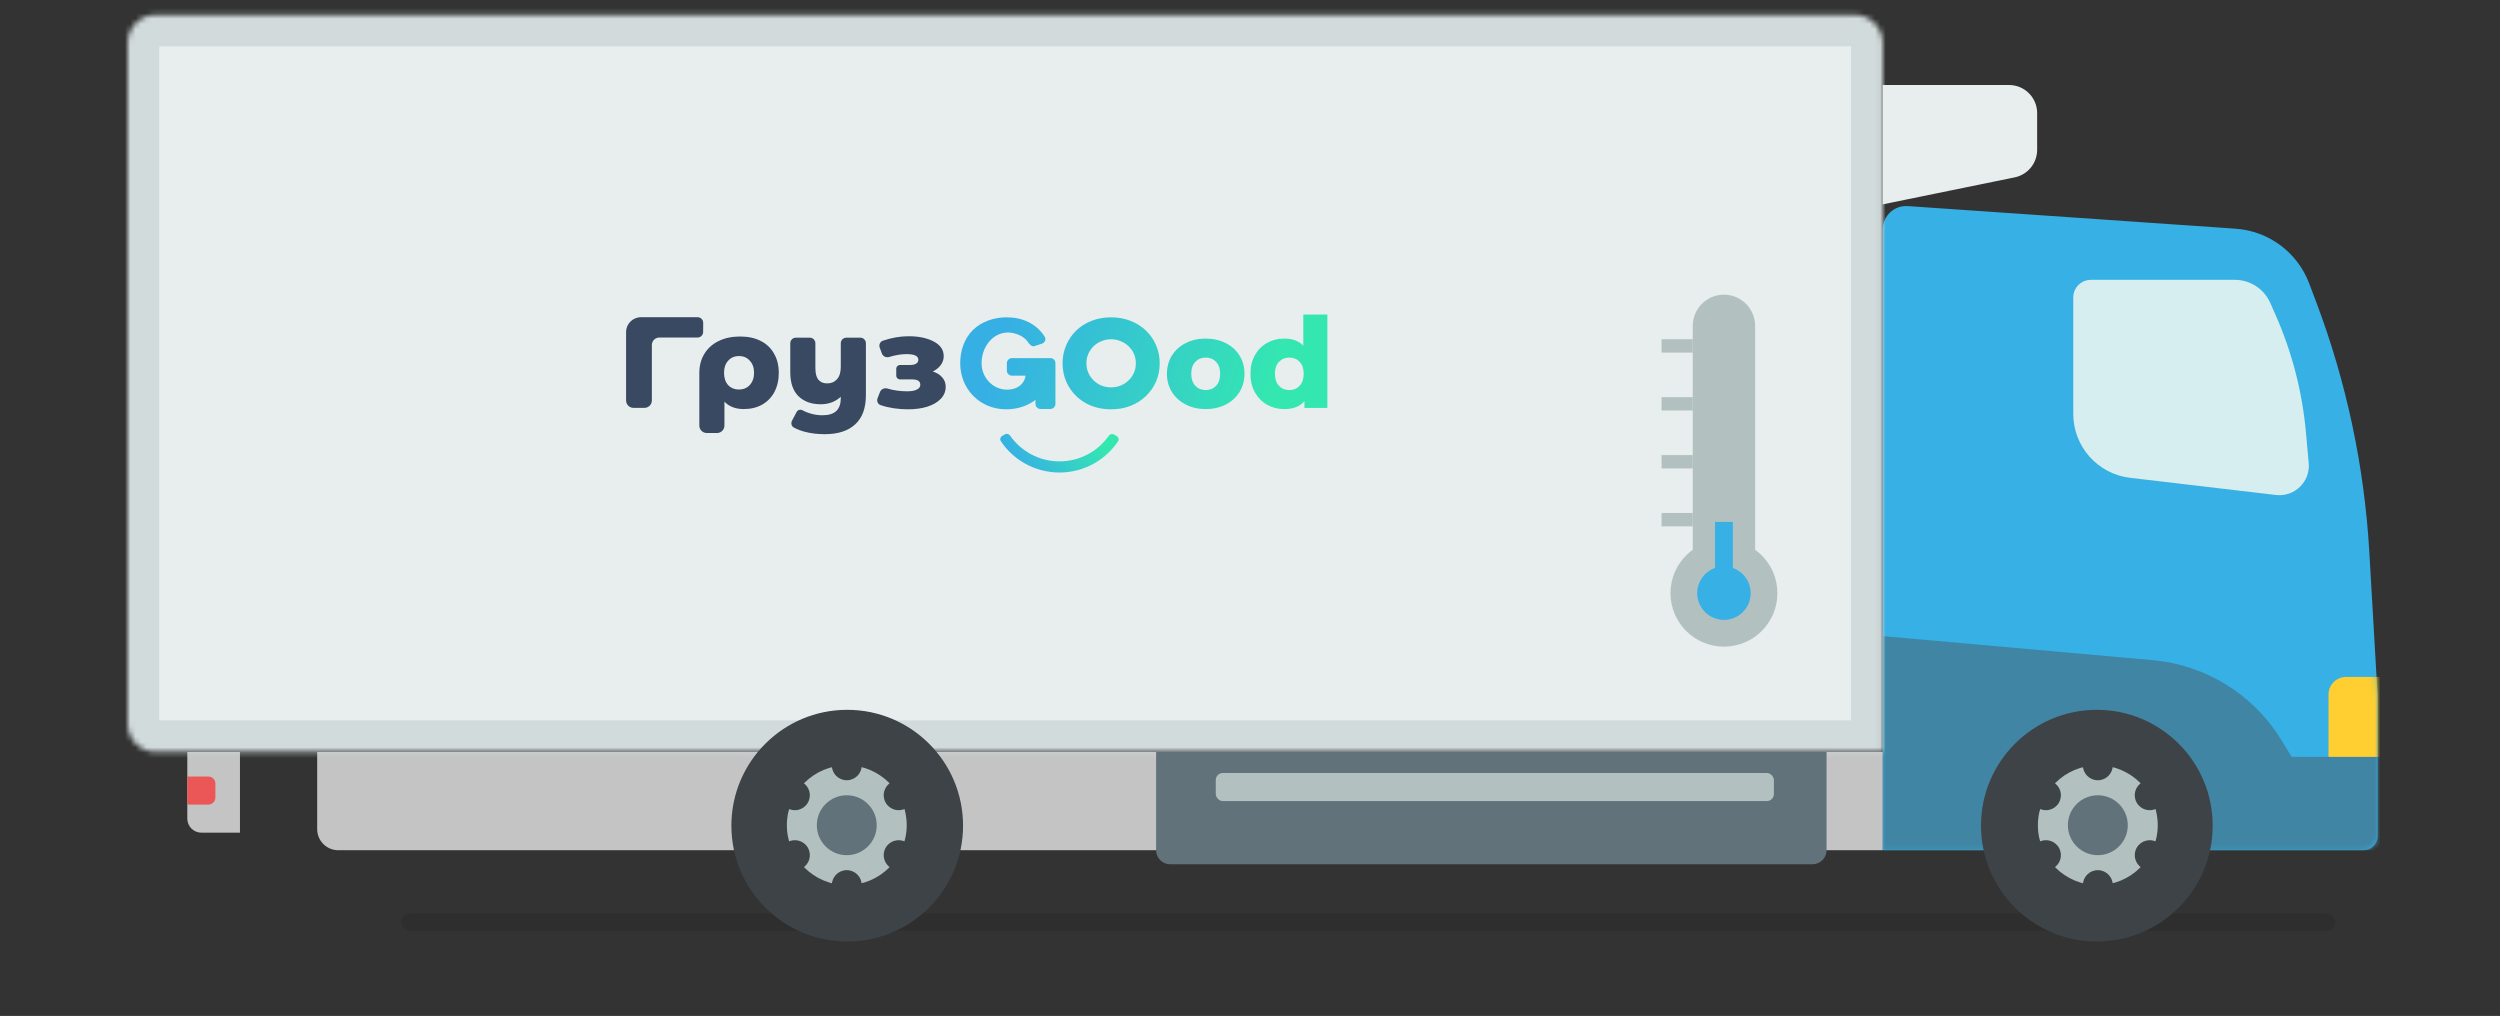 <?xml version="1.0" encoding="UTF-8"?> <svg xmlns="http://www.w3.org/2000/svg" width="470" height="191" viewBox="0 0 470 191" fill="none"><rect x="0" y="0" width="470" height="191" fill="#333333" stroke="none"/> <rect opacity="0.1" x="75.469" y="171.721" width="363.608" height="3.3" rx="1.65" fill="black"></rect> <path d="M446.996 130.816V157.203C446.996 158.66 445.814 159.842 444.356 159.842H353.949V43.156C353.949 40.594 356.119 38.569 358.674 38.745L420.287 42.995C426.51 43.424 431.913 47.438 434.12 53.272L435.415 56.696C441.123 71.786 444.5 87.656 445.432 103.762L446.996 130.816Z" fill="#36B0E5"></path> <mask id="mask0_617_996" style="mask-type:alpha" maskUnits="userSpaceOnUse" x="353" y="43" width="94" height="117"> <path d="M446.996 130.816V157.203C446.996 158.66 445.814 159.842 444.356 159.842H353.949V45.678C353.949 44.585 354.836 43.699 355.929 43.699H419.47C426.107 43.699 432.052 47.806 434.4 54.014L435.415 56.696C441.123 71.786 444.5 87.656 445.432 103.762L446.996 130.816Z" fill="#36B0E5"></path> </mask> <g mask="url(#mask0_617_996)"> <path d="M448.264 127.266H441.058C439.236 127.266 437.758 128.743 437.758 130.565V143.554H448.264V127.266Z" fill="#FFCE31"></path> <path d="M428.92 139.163C423.687 130.587 414.697 125.001 404.691 124.11L353.95 119.588V159.843H454.256L454.256 142.293H430.829L428.92 139.163Z" fill="#4085A3"></path> </g> <path d="M434.038 87.072L433.516 81.287C432.828 73.657 430.897 66.192 427.798 59.186L426.804 56.938C425.64 54.306 423.032 52.608 420.153 52.608H393.091C391.26 52.608 389.775 54.092 389.775 55.923V77.814C389.775 83.949 394.368 89.113 400.461 89.83L427.889 93.057C431.373 93.467 434.353 90.567 434.038 87.072Z" fill="#D6EEF0"></path> <path d="M59.631 141.365H353.949V159.843H63.59C61.404 159.843 59.631 158.07 59.631 155.883V141.365Z" fill="#C4C4C4"></path> <path d="M45.113 141.365H35.215V153.903C35.215 155.361 36.397 156.543 37.854 156.543H45.113V141.365Z" fill="#C4C4C4"></path> <path d="M40.494 147.304C40.494 146.575 39.903 145.984 39.174 145.984H35.215L35.215 151.264H39.174C39.903 151.264 40.494 150.673 40.494 149.944V147.304Z" fill="#EB5757"></path> <circle cx="394.205" cy="155.223" r="21.777" fill="#3E4347"></circle> <circle cx="394.39" cy="155.14" r="11.265" fill="#B2C1C0"></circle> <circle cx="394.392" cy="155.141" r="5.633" fill="#62727A"></circle> <circle cx="394.391" cy="143.873" r="2.816" fill="#3E4347"></circle> <circle cx="394.391" cy="166.405" r="2.816" fill="#3E4347"></circle> <circle cx="404.147" cy="149.505" r="2.816" transform="rotate(60 404.147 149.505)" fill="#3E4347"></circle> <circle cx="384.637" cy="160.77" r="2.816" transform="rotate(60 384.637 160.77)" fill="#3E4347"></circle> <circle cx="404.149" cy="160.772" r="2.816" transform="rotate(120 404.149 160.772)" fill="#3E4347"></circle> <circle cx="384.635" cy="149.506" r="2.816" transform="rotate(120 384.635 149.506)" fill="#3E4347"></circle> <mask id="path-19-inside-1_617_996" fill="white"> <path d="M23.996 8.064C23.996 5.148 26.36 2.785 29.275 2.785H348.67C351.586 2.785 353.949 5.148 353.949 8.064V141.365H29.275C26.36 141.365 23.996 139.001 23.996 136.086V8.064Z"></path> </mask> <path d="M23.996 8.064C23.996 5.148 26.36 2.785 29.275 2.785H348.67C351.586 2.785 353.949 5.148 353.949 8.064V141.365H29.275C26.36 141.365 23.996 139.001 23.996 136.086V8.064Z" fill="#E8EEEE" stroke="#D2DBDB" stroke-width="11.878" mask="url(#path-19-inside-1_617_996)"></path> <path d="M132.191 62.416C132.187 62.992 131.717 63.457 131.137 63.457H123.956C123.18 63.457 122.551 64.082 122.551 64.853V75.286C122.551 76.058 121.921 76.683 121.145 76.683H119.109C118.332 76.683 117.703 76.058 117.703 75.286V62.426C117.703 60.883 118.962 59.633 120.514 59.633H131.148C131.733 59.633 132.206 60.106 132.202 60.687L132.191 62.416Z" fill="#384961"></path> <path d="M139.153 63.262C140.628 63.262 141.913 63.538 143.006 64.09C144.1 64.642 144.937 65.438 145.517 66.477C146.114 67.5 146.412 68.702 146.412 70.082C146.412 71.446 146.139 72.648 145.592 73.687C145.045 74.71 144.274 75.506 143.28 76.074C142.285 76.626 141.134 76.902 139.824 76.902C138.283 76.902 137.073 76.439 136.195 75.514V80.012C136.195 80.783 135.566 81.408 134.789 81.408H132.877C132.101 81.408 131.472 80.783 131.472 80.012V70.131C131.472 68.767 131.786 67.565 132.416 66.526C133.046 65.487 133.941 64.683 135.101 64.115C136.261 63.546 137.612 63.262 139.153 63.262ZM138.929 73.224C139.775 73.224 140.454 72.94 140.968 72.372C141.498 71.787 141.763 71.024 141.763 70.082C141.763 69.14 141.498 68.385 140.968 67.817C140.454 67.232 139.775 66.94 138.929 66.94C138.084 66.94 137.405 67.232 136.891 67.817C136.377 68.385 136.12 69.14 136.12 70.082C136.12 71.04 136.369 71.803 136.866 72.372C137.38 72.94 138.068 73.224 138.929 73.224Z" fill="#384961"></path> <path d="M161.736 63.481C162.318 63.481 162.79 63.95 162.79 64.529V74.272C162.79 76.723 162.119 78.558 160.777 79.776C159.451 81.01 157.537 81.627 155.034 81.627C153.725 81.627 152.498 81.481 151.355 81.189C150.573 80.986 149.87 80.717 149.248 80.381C148.786 80.132 148.653 79.554 148.898 79.092L149.782 77.422C149.99 77.029 150.512 76.927 150.901 77.146C151.279 77.359 151.704 77.537 152.175 77.681C152.987 77.941 153.791 78.071 154.587 78.071C155.78 78.071 156.658 77.803 157.222 77.267C157.785 76.731 158.067 75.936 158.067 74.88V74.588C157.056 75.53 155.796 76.001 154.288 76.001C152.548 76.001 151.156 75.498 150.112 74.491C149.084 73.484 148.571 71.974 148.571 69.96V64.529C148.571 63.95 149.043 63.481 149.625 63.481H152.24C152.822 63.481 153.294 63.95 153.294 64.529V69.205C153.294 70.212 153.485 70.943 153.866 71.397C154.247 71.852 154.802 72.079 155.531 72.079C156.277 72.079 156.882 71.82 157.346 71.3C157.827 70.78 158.067 70.001 158.067 68.962V64.529C158.067 63.95 158.539 63.481 159.121 63.481H161.736Z" fill="#384961"></path> <path d="M175.355 69.838C176.134 70.082 176.731 70.456 177.145 70.959C177.576 71.446 177.791 72.031 177.791 72.713C177.791 73.59 177.476 74.353 176.847 75.002C176.233 75.635 175.388 76.123 174.311 76.464C173.25 76.788 172.057 76.951 170.731 76.951C168.839 76.951 167.118 76.69 165.566 76.167C165.028 75.987 164.779 75.389 164.984 74.863L165.444 73.686C165.658 73.138 166.282 72.877 166.848 73.047C167.999 73.392 169.244 73.565 170.582 73.565C171.328 73.565 171.916 73.46 172.347 73.249C172.794 73.037 173.018 72.737 173.018 72.347C173.018 71.99 172.886 71.73 172.62 71.568C172.355 71.405 171.949 71.324 171.402 71.324H169.197C168.808 71.324 168.494 71.012 168.494 70.626V69.319C168.494 68.933 168.808 68.621 169.197 68.621H170.98C172.09 68.621 172.645 68.288 172.645 67.622C172.645 66.924 171.908 66.575 170.433 66.575C169.434 66.575 168.344 66.754 167.163 67.112C166.603 67.281 165.993 67.006 165.793 66.46L165.386 65.353C165.192 64.825 165.452 64.235 165.987 64.051C167.619 63.493 169.234 63.213 170.831 63.213C172.736 63.213 174.311 63.546 175.554 64.212C176.797 64.862 177.418 65.779 177.418 66.964C177.418 67.565 177.236 68.117 176.871 68.621C176.507 69.124 176.001 69.53 175.355 69.838Z" fill="#384961"></path> <path d="M209.442 81.69C209.105 81.494 208.675 81.604 208.452 81.922C206.413 84.831 203.023 86.736 199.184 86.736C195.335 86.736 191.936 84.82 189.9 81.897C189.678 81.578 189.247 81.467 188.91 81.662L188.389 81.964C188.049 82.161 187.932 82.597 188.149 82.924C189.282 84.635 190.804 86.061 192.596 87.085C194.595 88.228 196.86 88.83 199.166 88.834C201.472 88.837 203.739 88.24 205.741 87.103C207.535 86.083 209.062 84.661 210.199 82.954C210.417 82.627 210.301 82.191 209.961 81.993L209.442 81.69Z" fill="url(#paint0_linear_617_996)"></path> <path fill-rule="evenodd" clip-rule="evenodd" d="M249.548 76.696V59.13H245.02V64.978C244.178 64.094 242.987 63.652 241.446 63.652C240.271 63.652 239.198 63.92 238.229 64.457C237.26 64.994 236.49 65.767 235.918 66.777C235.362 67.771 235.084 68.931 235.084 70.257C235.084 71.583 235.362 72.751 235.918 73.761C236.49 74.771 237.26 75.552 238.229 76.104C239.198 76.641 240.271 76.909 241.446 76.909C243.13 76.909 244.393 76.412 245.235 75.418V76.696H249.548ZM244.329 72.53C243.821 73.066 243.178 73.335 242.399 73.335C241.605 73.335 240.954 73.066 240.445 72.53C239.937 71.977 239.683 71.22 239.683 70.257C239.683 69.31 239.937 68.568 240.445 68.032C240.954 67.495 241.605 67.227 242.399 67.227C243.193 67.227 243.837 67.495 244.329 68.032C244.838 68.568 245.092 69.31 245.092 70.257C245.092 71.22 244.838 71.977 244.329 72.53ZM222.932 76.057C224.043 76.625 225.29 76.909 226.672 76.909C228.07 76.909 229.325 76.625 230.437 76.057C231.549 75.489 232.415 74.7 233.034 73.69C233.654 72.68 233.964 71.535 233.964 70.257C233.964 68.979 233.654 67.842 233.034 66.848C232.415 65.838 231.549 65.057 230.437 64.504C229.325 63.936 228.07 63.652 226.672 63.652C225.275 63.652 224.02 63.936 222.908 64.504C221.812 65.057 220.946 65.838 220.31 66.848C219.691 67.858 219.381 68.994 219.381 70.257C219.381 71.535 219.691 72.68 220.31 73.69C220.946 74.7 221.82 75.489 222.932 76.057ZM228.626 72.53C228.118 73.066 227.467 73.335 226.672 73.335C225.878 73.335 225.227 73.066 224.719 72.53C224.21 71.977 223.956 71.22 223.956 70.257C223.956 69.31 224.21 68.568 224.719 68.032C225.227 67.495 225.878 67.227 226.672 67.227C227.467 67.227 228.118 67.495 228.626 68.032C229.135 68.568 229.389 69.31 229.389 70.257C229.389 71.22 229.135 71.977 228.626 72.53ZM197.475 67.325H190.253C189.72 67.325 189.288 67.755 189.288 68.284V69.67C189.288 70.199 189.72 70.628 190.253 70.628H192.809C192.544 72.371 191.055 73.258 189.332 73.258C186.61 73.258 184.537 70.928 184.537 68.303C184.537 65.225 186.627 62.509 189.522 62.509C190.801 62.509 192.537 63.195 193.221 64.266C193.506 64.712 194.017 65.267 194.508 65.065L195.953 64.586C196.466 64.374 196.699 63.773 196.406 63.305C194.857 60.83 192.173 59.655 189.288 59.655C186.946 59.655 184.598 60.391 182.902 62.045C181.246 63.69 180.518 65.992 180.518 68.281C180.518 73.208 184.285 76.952 189.157 76.952C191.189 76.952 193.14 76.345 194.668 75.187V75.93C194.668 76.46 195.1 76.889 195.633 76.889H197.459C197.992 76.889 198.424 76.46 198.424 75.93V68.284C198.442 67.755 198.007 67.325 197.475 67.325ZM204.618 70.107C204.37 69.556 204.246 68.955 204.246 68.303C204.246 67.651 204.37 67.05 204.618 66.5C204.865 65.949 205.201 65.471 205.624 65.065C206.047 64.66 206.535 64.348 207.089 64.131C207.658 63.899 208.256 63.783 208.883 63.783C209.51 63.783 210.1 63.899 210.654 64.131C211.223 64.348 211.719 64.66 212.141 65.065C212.579 65.471 212.922 65.949 213.169 66.5C213.417 67.05 213.541 67.651 213.541 68.303C213.541 68.955 213.417 69.556 213.169 70.107C212.922 70.657 212.579 71.135 212.141 71.541C211.719 71.947 211.223 72.265 210.654 72.497C210.1 72.715 209.51 72.823 208.883 72.823C208.256 72.823 207.658 72.715 207.089 72.497C206.535 72.265 206.047 71.947 205.624 71.541C205.201 71.135 204.865 70.657 204.618 70.107ZM200.44 64.913C199.988 65.956 199.762 67.086 199.762 68.303C199.762 69.52 199.988 70.657 200.44 71.715C200.892 72.758 201.519 73.671 202.321 74.453C203.123 75.235 204.078 75.851 205.186 76.3C206.309 76.734 207.541 76.952 208.883 76.952C210.209 76.952 211.434 76.734 212.557 76.3C213.68 75.851 214.642 75.235 215.444 74.453C216.261 73.671 216.895 72.758 217.347 71.715C217.799 70.657 218.025 69.52 218.025 68.303C218.025 67.086 217.799 65.956 217.347 64.913C216.895 63.856 216.261 62.936 215.444 62.154C214.642 61.371 213.68 60.763 212.557 60.328C211.434 59.879 210.209 59.655 208.883 59.655C207.541 59.655 206.309 59.879 205.186 60.328C204.078 60.763 203.123 61.371 202.321 62.154C201.519 62.936 200.892 63.856 200.44 64.913Z" fill="url(#paint1_linear_617_996)"></path> <path d="M382.984 28.172C382.984 30.679 381.22 32.841 378.763 33.344L353.948 38.419L353.948 15.983L377.705 15.983C380.621 15.983 382.984 18.346 382.984 21.262L382.984 28.172Z" fill="#E8EEEE"></path> <path d="M318.238 61.263C318.238 58.025 320.863 55.4 324.101 55.4V55.4C327.339 55.4 329.964 58.025 329.964 61.263V103.979H318.238V61.263Z" fill="#B2C1C0"></path> <circle cx="324.102" cy="111.517" r="10.051" fill="#B2C1C0"></circle> <circle cx="324.102" cy="111.517" r="5.025" fill="#36B0E5"></circle> <path d="M322.426 98.116H325.776V111.517H322.426V98.116Z" fill="#36B0E5"></path> <rect x="312.375" y="96.44" width="5.863" height="2.513" fill="#B2C1C0"></rect> <rect x="312.375" y="85.552" width="5.863" height="2.513" fill="#B2C1C0"></rect> <rect x="312.375" y="74.664" width="5.863" height="2.513" fill="#B2C1C0"></rect> <rect x="312.375" y="63.775" width="5.863" height="2.513" fill="#B2C1C0"></rect> <path d="M217.35 141.365H343.392V159.843C343.392 161.3 342.21 162.482 340.752 162.482H219.989C218.531 162.482 217.35 161.3 217.35 159.843V141.365Z" fill="#62727A"></path> <rect x="228.566" y="145.325" width="104.925" height="5.279" rx="1.32" fill="#B2C1C0"></rect> <circle cx="159.277" cy="155.223" r="21.777" fill="#3E4347"></circle> <circle cx="159.195" cy="155.139" r="11.265" fill="#B2C1C0"></circle> <circle cx="159.193" cy="155.141" r="5.633" fill="#62727A"></circle> <circle cx="159.193" cy="143.873" r="2.816" fill="#3E4347"></circle> <circle cx="159.193" cy="166.405" r="2.816" fill="#3E4347"></circle> <circle cx="168.95" cy="149.505" r="2.816" transform="rotate(60 168.95 149.505)" fill="#3E4347"></circle> <circle cx="149.438" cy="160.77" r="2.816" transform="rotate(60 149.438 160.77)" fill="#3E4347"></circle> <circle cx="168.95" cy="160.772" r="2.816" transform="rotate(120 168.95 160.772)" fill="#3E4347"></circle> <circle cx="149.436" cy="149.506" r="2.816" transform="rotate(120 149.436 149.506)" fill="#3E4347"></circle> <defs> <linearGradient id="paint0_linear_617_996" x1="206.783" y1="82.935" x2="193.921" y2="91.753" gradientUnits="userSpaceOnUse"> <stop stop-color="#34E7B1"></stop> <stop offset="1" stop-color="#36B0E4"></stop> </linearGradient> <linearGradient id="paint1_linear_617_996" x1="242.643" y1="62.169" x2="194.281" y2="46.218" gradientUnits="userSpaceOnUse"> <stop stop-color="#34E7B1"></stop> <stop offset="1" stop-color="#36B0E4"></stop> </linearGradient> </defs> </svg> 